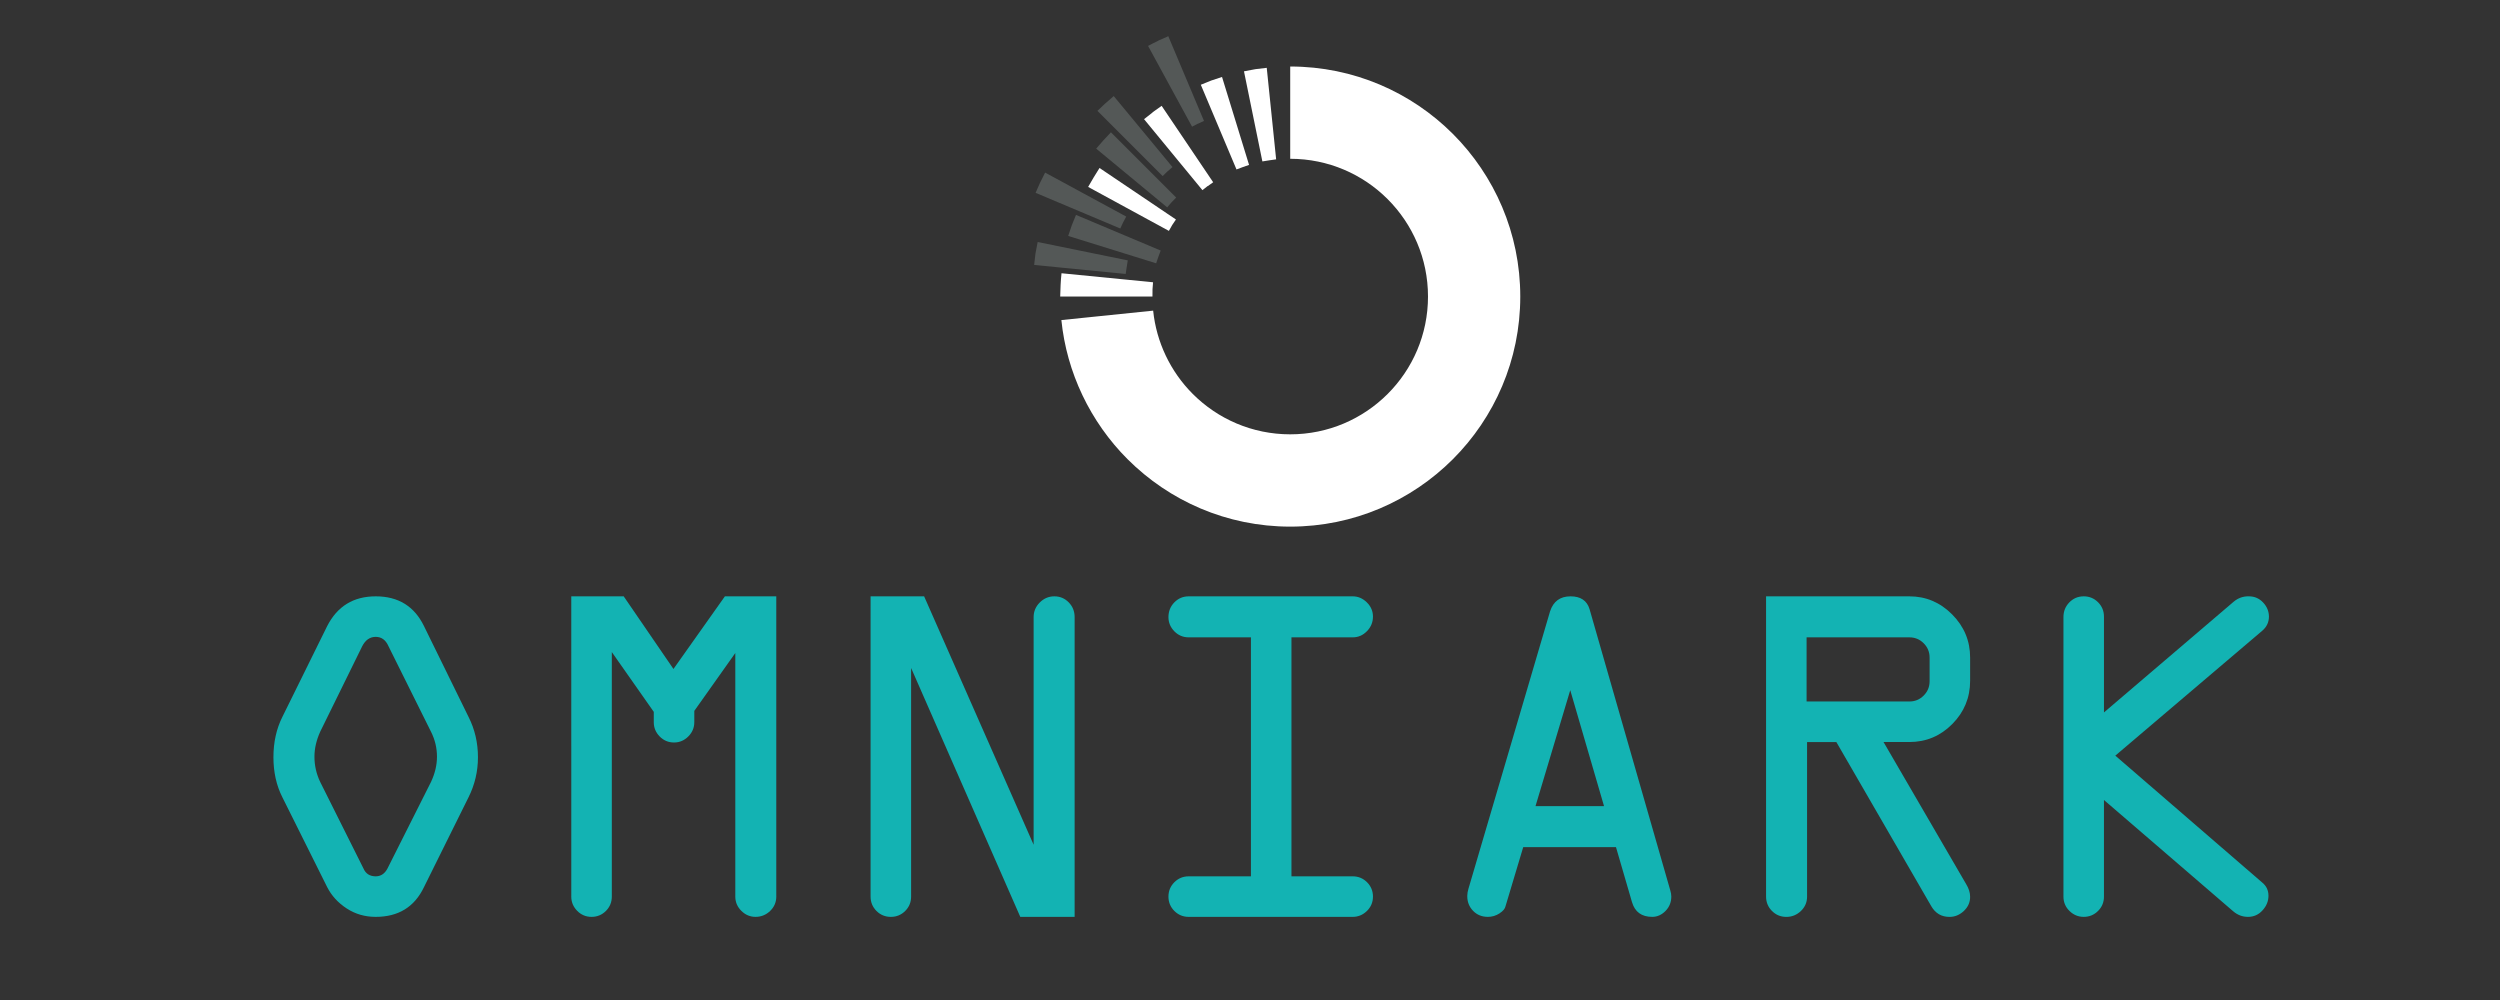 <?xml version="1.0" encoding="utf-8"?>
<!-- Generator: Adobe Illustrator 16.0.0, SVG Export Plug-In . SVG Version: 6.00 Build 0)  -->
<!DOCTYPE svg PUBLIC "-//W3C//DTD SVG 1.1//EN" "http://www.w3.org/Graphics/SVG/1.1/DTD/svg11.dtd">
<svg version="1.1" id="Calque_1" xmlns="http://www.w3.org/2000/svg" xmlns:xlink="http://www.w3.org/1999/xlink" x="0px" y="0px"
	 width="200px" height="80px" viewBox="0 0 200 80" enable-background="new 0 0 200 80" xml:space="preserve">
<rect x="0" y="0" width="200" height="80" fill="#333333" stroke="none"/>
<g>
	<path fill="#13B3B3" d="M33.915,50.08l3.569,7.273c0.502,0.992,0.752,2.064,0.752,3.223c0,1.133-0.25,2.199-0.752,3.203
		l-3.569,7.197c-0.759,1.582-2.045,2.373-3.859,2.373c-0.862,0-1.637-0.225-2.325-0.676c-0.688-0.449-1.206-1.016-1.553-1.697
		l-3.589-7.197c-0.476-0.939-0.714-2.006-0.714-3.203c0-1.195,0.238-2.27,0.714-3.223l3.589-7.273
		c0.811-1.582,2.103-2.373,3.878-2.373C31.857,47.707,33.144,48.498,33.915,50.08z M28.976,51.701l-3.357,6.83
		c-0.309,0.682-0.463,1.352-0.463,2.006c0,0.709,0.154,1.383,0.463,2.027l3.454,6.906c0.18,0.424,0.508,0.637,0.984,0.637
		c0.412,0,0.727-0.213,0.946-0.637l3.473-6.906c0.321-0.682,0.482-1.357,0.482-2.027c0-0.707-0.161-1.375-0.482-2.006l-3.396-6.83
		c-0.219-0.502-0.56-0.752-1.023-0.752C29.593,50.949,29.233,51.199,28.976,51.701z"/>
	<path fill="#13B3B3" d="M52.302,57.779v-0.83l-3.357-4.785v19.564c0,0.451-0.158,0.832-0.473,1.148
		c-0.315,0.314-0.698,0.473-1.148,0.473c-0.451,0-0.833-0.162-1.148-0.482c-0.315-0.322-0.473-0.701-0.473-1.139V47.707h4.192
		l3.982,5.811l4.115-5.811h4.111v24.021c0,0.451-0.164,0.832-0.492,1.148c-0.328,0.314-0.717,0.473-1.167,0.473
		c-0.438,0-0.817-0.162-1.138-0.482c-0.322-0.322-0.482-0.701-0.482-1.139V52.242l-3.28,4.629v0.908
		c0,0.438-0.161,0.816-0.482,1.139c-0.322,0.32-0.701,0.482-1.139,0.482c-0.45,0-0.833-0.162-1.148-0.482
		C52.46,58.596,52.302,58.217,52.302,57.779z"/>
	<path fill="#13B3B3" d="M85.97,49.367V73.35h-4.347l-8.734-19.912v18.291c0,0.451-0.158,0.832-0.473,1.148
		c-0.315,0.314-0.698,0.473-1.148,0.473c-0.451,0-0.833-0.158-1.148-0.473c-0.315-0.316-0.473-0.697-0.473-1.148V47.707h4.283
		l8.76,19.873V49.367c0-0.451,0.164-0.84,0.492-1.168c0.328-0.328,0.717-0.492,1.167-0.492s0.833,0.162,1.148,0.482
		C85.813,48.512,85.97,48.904,85.97,49.367z"/>
	<path fill="#13B3B3" d="M95.097,47.707h13.12c0.424,0,0.801,0.162,1.128,0.482c0.328,0.322,0.492,0.701,0.492,1.139
		c0,0.451-0.161,0.84-0.482,1.168s-0.701,0.492-1.138,0.492h-4.9v19.119h4.9c0.45,0,0.832,0.158,1.147,0.473
		c0.315,0.316,0.473,0.699,0.473,1.148c0,0.451-0.161,0.832-0.482,1.148c-0.321,0.314-0.701,0.473-1.138,0.473h-13.12
		c-0.451,0-0.833-0.158-1.148-0.473c-0.315-0.316-0.473-0.697-0.473-1.148c0-0.449,0.158-0.832,0.473-1.148
		c0.315-0.314,0.697-0.473,1.148-0.473h4.978V50.988h-4.978c-0.451,0-0.833-0.162-1.148-0.482c-0.315-0.322-0.473-0.701-0.473-1.139
		c0-0.463,0.158-0.855,0.473-1.178C94.264,47.869,94.646,47.707,95.097,47.707z"/>
	<path fill="#13B3B3" d="M117.478,71.092l6.526-22.18c0.26-0.803,0.807-1.205,1.639-1.205c0.807,0,1.313,0.342,1.521,1.023
		l6.463,22.516c0.052,0.168,0.077,0.328,0.077,0.482c0,0.451-0.154,0.832-0.463,1.148c-0.309,0.314-0.662,0.473-1.061,0.473
		c-0.849,0-1.389-0.393-1.62-1.178l-1.281-4.398h-7.422l-1.412,4.713c-0.038,0.203-0.2,0.398-0.484,0.584s-0.595,0.279-0.931,0.279
		c-0.479,0-0.873-0.162-1.184-0.482c-0.311-0.322-0.465-0.715-0.465-1.178C117.382,71.496,117.413,71.297,117.478,71.092z
		 M125.62,55.213l-2.78,9.279h5.483L125.62,55.213z"/>
	<path fill="#13B3B3" d="M141.286,71.729V47.707h11.461c1.324,0,2.466,0.482,3.425,1.447c0.958,0.965,1.438,2.115,1.438,3.453v1.854
		c0,1.35-0.477,2.504-1.428,3.463c-0.952,0.959-2.097,1.438-3.435,1.438h-2.064l6.619,11.383c0.204,0.334,0.308,0.67,0.308,1.004
		c0,0.438-0.168,0.813-0.503,1.129c-0.336,0.314-0.717,0.473-1.143,0.473c-0.645,0.002-1.134-0.285-1.467-0.865l-7.589-13.123
		h-2.342v12.367c0,0.451-0.164,0.832-0.492,1.148c-0.328,0.314-0.717,0.473-1.167,0.473s-0.833-0.158-1.148-0.473
		C141.443,72.561,141.286,72.18,141.286,71.729z M144.527,56.119h8.22c0.45,0,0.833-0.156,1.147-0.473
		c0.315-0.314,0.474-0.697,0.474-1.148v-1.891c0-0.449-0.158-0.832-0.474-1.146c-0.314-0.316-0.697-0.473-1.147-0.473h-8.22V56.119z
		"/>
	<path fill="#13B3B3" d="M165.076,71.729V49.367c0-0.463,0.157-0.855,0.473-1.178c0.315-0.32,0.698-0.482,1.148-0.482
		s0.832,0.158,1.147,0.473c0.315,0.316,0.473,0.699,0.473,1.15v7.664l10.381-8.861c0.359-0.297,0.765-0.438,1.215-0.426
		c0.45,0,0.83,0.166,1.139,0.496s0.463,0.711,0.463,1.141c-0.007,0.445-0.184,0.814-0.53,1.111l-11.76,9.996l11.774,10.172
		c0.321,0.27,0.48,0.617,0.478,1.043c0,0.426-0.158,0.813-0.473,1.16c-0.315,0.35-0.704,0.523-1.168,0.523
		c-0.438,0-0.829-0.148-1.177-0.443L168.317,64v7.73c0,0.449-0.157,0.832-0.473,1.146s-0.697,0.473-1.147,0.473
		c-0.438,0-0.817-0.158-1.139-0.473C165.237,72.561,165.076,72.18,165.076,71.729z"/>
</g>
<g>
	<path fill="#FFFFFF" d="M84.91,25.606c0.421,4.187,2.313,8.147,5.296,11.13c3.331,3.331,7.931,5.394,13.011,5.394
		c5.081,0,9.682-2.063,13.013-5.394c3.33-3.33,5.392-7.932,5.392-13.011c0-5.08-2.062-9.681-5.392-13.013
		c-3.331-3.33-7.932-5.391-13.013-5.391v7.382c3.044,0,5.8,1.234,7.794,3.228c1.994,1.994,3.229,4.75,3.229,7.793
		c0,3.044-1.234,5.799-3.229,7.793s-4.75,3.229-7.794,3.229c-3.043,0-5.799-1.234-7.793-3.229c-1.79-1.789-2.916-4.157-3.171-6.666
		L84.91,25.606L84.91,25.606z"/>
	<path fill="#FFFFFF" d="M84.921,21.86c-0.032,0.312-0.057,0.622-0.072,0.926h0c-0.022,0.438-0.033,0.748-0.033,0.939h7.381
		c0-0.313,0.001-0.505,0.004-0.565v-0.014c0.01-0.195,0.025-0.383,0.043-0.564L84.921,21.86L84.921,21.86z M87.962,13.438
		c-0.067,0.1-0.223,0.352-0.468,0.754c-0.176,0.29-0.324,0.545-0.442,0.762l6.459,3.517c0.108-0.2,0.199-0.358,0.268-0.473
		l0.296-0.438L87.962,13.438L87.962,13.438z M92.932,8.468c-0.261,0.176-0.501,0.347-0.72,0.51v0.015
		c-0.242,0.181-0.472,0.361-0.688,0.54l4.671,5.68c0.146-0.121,0.287-0.233,0.421-0.333l0.007,0.009
		c0.157-0.118,0.302-0.221,0.431-0.308L92.932,8.468L92.932,8.468z M97.762,6.156c-0.359,0.113-0.65,0.209-0.866,0.288
		c-0.162,0.06-0.443,0.174-0.831,0.337l2.854,6.775c0.054-0.021,0.222-0.085,0.513-0.192c0.23-0.084,0.397-0.143,0.493-0.172
		L97.762,6.156L97.762,6.156z M101.339,5.426c-0.403,0.042-0.708,0.077-0.902,0.107c-0.179,0.027-0.494,0.087-0.919,0.173
		l1.472,7.208c0.057-0.011,0.229-0.04,0.543-0.087c0.286-0.044,0.472-0.071,0.558-0.079L101.339,5.426L101.339,5.426z"/>
</g>
<path fill="#545857" d="M83.013,19.36c-0.087,0.427-0.146,0.737-0.174,0.916c-0.026,0.176-0.063,0.487-0.107,0.919l7.323,0.722
	c0.006-0.06,0.032-0.239,0.08-0.546c0.046-0.31,0.075-0.488,0.086-0.54L83.013,19.36L83.013,19.36z M86.08,17.192
	c-0.166,0.391-0.275,0.662-0.335,0.827c-0.099,0.271-0.197,0.558-0.289,0.856l7.036,2.19c0.05-0.16,0.108-0.332,0.174-0.51
	c0.104-0.286,0.17-0.462,0.19-0.51L86.08,17.192L86.08,17.192z M83.611,13.808c-0.088,0.164-0.221,0.425-0.399,0.795
	c-0.098,0.203-0.22,0.477-0.365,0.823l6.776,2.854c0.039-0.092,0.113-0.253,0.221-0.475c0.028-0.061,0.116-0.226,0.254-0.479
	L83.611,13.808L83.611,13.808z M88.874,10.586c-0.144,0.143-0.349,0.362-0.6,0.638c-0.218,0.24-0.412,0.462-0.58,0.666l5.68,4.699
	c0.132-0.159,0.251-0.297,0.35-0.406c0.062-0.07,0.182-0.191,0.369-0.378L88.874,10.586L88.874,10.586z M89.099,7.687
	c-0.205,0.17-0.426,0.362-0.666,0.579c-0.274,0.25-0.492,0.454-0.639,0.601l5.219,5.219c0.184-0.185,0.308-0.305,0.38-0.37
	c0.109-0.1,0.248-0.219,0.406-0.35L89.099,7.687L89.099,7.687z M93.463,2.897c-0.34,0.144-0.621,0.269-0.821,0.365l0.003,0.006
	c-0.291,0.139-0.558,0.276-0.799,0.407l3.518,6.459c0.174-0.095,0.33-0.175,0.465-0.24h0.014c0.227-0.109,0.38-0.181,0.476-0.22
	L93.463,2.897L93.463,2.897z"/>
</svg>
